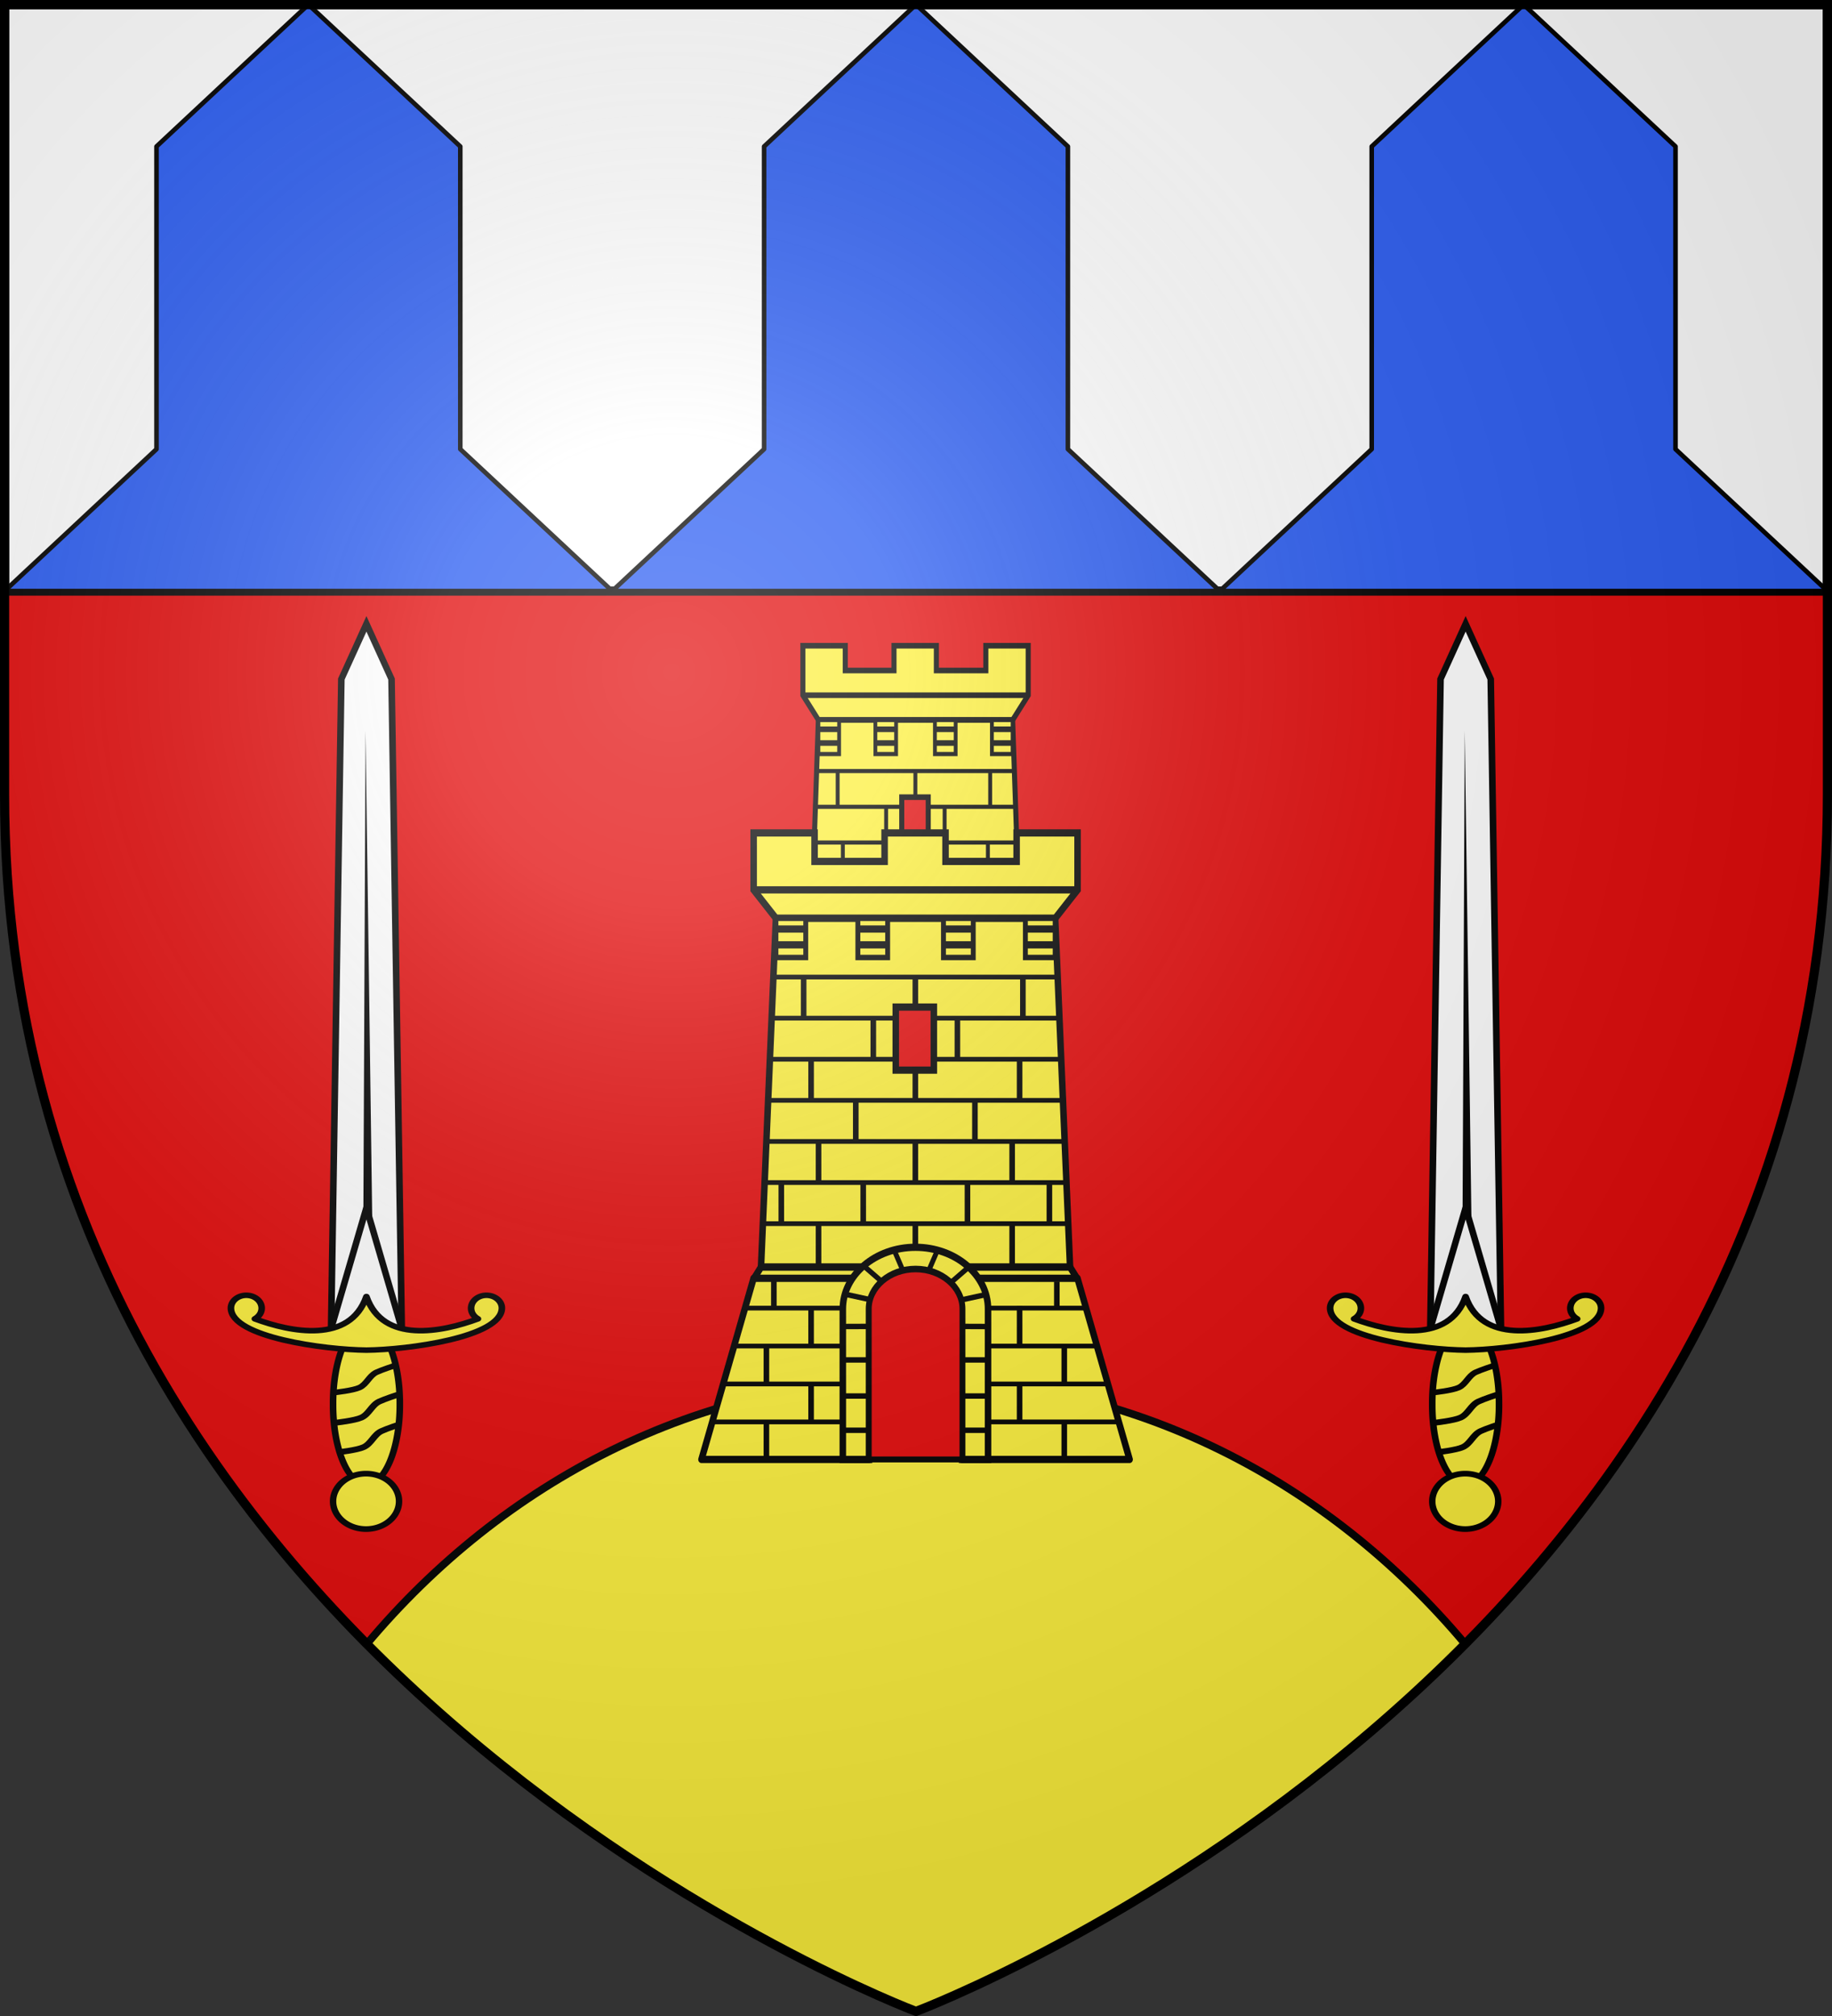 <?xml version="1.0" encoding="UTF-8" standalone="no"?>
<svg
   xmlns:dc="http://purl.org/dc/elements/1.1/"
   xmlns:cc="http://creativecommons.org/ns#"
   xmlns:rdf="http://www.w3.org/1999/02/22-rdf-syntax-ns#"
   xmlns:svg="http://www.w3.org/2000/svg"
   xmlns="http://www.w3.org/2000/svg"
   xmlns:xlink="http://www.w3.org/1999/xlink"
   xmlns:sodipodi="http://sodipodi.sourceforge.net/DTD/sodipodi-0.dtd"
   xmlns:inkscape="http://www.inkscape.org/namespaces/inkscape"
   width="600"
   height="660"
   viewBox="0 0 600 660"
   id="svg2"
   sodipodi:version="0.32"
   inkscape:version="0.46"
   sodipodi:docname="Blason_Stonne-A.svg"
   inkscape:output_extension="org.inkscape.output.svg.inkscape"
   version="1.0">
  <rect x="0" y="0" width="600" height="660" fill="#333333" stroke="none"/>
  <sodipodi:namedview
     inkscape:window-height="977"
     inkscape:window-width="1280"
     inkscape:pageshadow="2"
     inkscape:pageopacity="0.0"
     guidetolerance="10.0"
     gridtolerance="10.0"
     objecttolerance="10.0"
     borderopacity="1.0"
     bordercolor="#666666"
     pagecolor="#ffffff"
     id="base"
     showgrid="false"
     inkscape:zoom="1.1863636"
     inkscape:cx="300"
     inkscape:cy="330"
     inkscape:window-x="-4"
     inkscape:window-y="-4"
     inkscape:current-layer="layer4"
     inkscape:object-nodes="true" />
  <defs
     id="defs4">
    <radialGradient
       id="Gradient1"
       gradientUnits="userSpaceOnUse"
       cx="-80"
       cy="-80"
       r="405">
      <stop
         style="stop-color:#fff;stop-opacity:0.31"
         offset="0"
         id="stop7" />
      <stop
         style="stop-color:#fff;stop-opacity:0.25"
         offset="0.19"
         id="stop9" />
      <stop
         style="stop-color:#6b6b6b;stop-opacity:0.125"
         offset="0.6"
         id="stop11" />
      <stop
         style="stop-color:#000;stop-opacity:0.125"
         offset="1"
         id="stop13" />
    </radialGradient>
    <clipPath
       id="shield_cut">
      <path
         id="shield"
         d="M -298.5,-298.5 L 298.5,-298.5 L 298.5,-40 C 298.5,246.31 0,358.5 0,358.5 C 0,358.5 -298.5,246.31 -298.5,-40 L -298.5,-298.5 z" />
    </clipPath>
    <g
       id="f">
      <rect
         id="rect1964"
         style="fill:#28166f"
         y="-30"
         x="-50"
         height="60"
         width="100" />
      <g
         id="g1966"
         style="fill:#ffffff"
         transform="translate(0,-20)">
        <path
           id="path1968"
           d="M -1.212,27.818 C -1.212,22.175 -2.091,20.471 -4.542,13.98 C -5.709,10.888 -5.024,7.103 -2.858,3.601 C -2.082,2.346 -1.114,1.214 0,0 C 1.114,1.214 2.082,2.346 2.858,3.601 C 5.024,7.103 5.709,10.888 4.542,13.98 C 2.091,20.471 1.212,22.175 1.212,27.818 L -1.212,27.818 z" />
        <path
           id="rwi"
           d="M 2.922,27.672 C 2.922,21.721 5.239,17.829 8.501,16.66 C 9.949,16.141 11.808,16.387 13.519,18.107 C 15.638,20.236 16.255,26.1 10.036,27.228 C 10.694,26.272 10.655,24.147 9.322,23.441 C 8.331,22.916 7.209,23.188 6.646,23.564 C 5.822,24.116 4.917,25.67 4.967,27.672 L 2.922,27.672 z" />
        <path
           id="path1971"
           d="M 1.777,30.183 C 1.79,32.191 2.795,33.518 4.516,34.257 C 4.295,34.955 3.257,36.378 1.831,36.281 C 1.55,37.787 1.282,38.632 0,40 C -1.282,38.632 -1.55,37.787 -1.831,36.281 C -3.257,36.378 -4.295,34.955 -4.516,34.257 C -2.795,33.518 -1.79,32.191 -1.777,30.183 L 1.777,30.183 z" />
        <use
           xlink:href="#rwi"
           height="400"
           width="800"
           y="0"
           x="0"
           id="use1973"
           transform="scale(-1,1)" />
        <rect
           id="rect1975"
           y="27.331"
           x="-7.923"
           height="3.218"
           width="15.846" />
      </g>
    </g>
    <g
       id="s">
      <g
         id="c">
        <path
           id="t"
           d="M 0,0 L 0,1 L 0.5,1 L 0,0 z"
           transform="matrix(0.951,0.309,-0.309,0.951,0,-1)" />
        <use
           xlink:href="#t"
           transform="scale(-1,1)"
           id="use2144"
           x="0"
           y="0"
           width="810"
           height="540" />
      </g>
      <g
         id="a">
        <use
           xlink:href="#c"
           transform="matrix(0.309,0.951,-0.951,0.309,0,0)"
           id="use2147"
           x="0"
           y="0"
           width="810"
           height="540" />
        <use
           xlink:href="#c"
           transform="matrix(-0.809,0.588,-0.588,-0.809,0,0)"
           id="use2149"
           x="0"
           y="0"
           width="810"
           height="540" />
      </g>
      <use
         xlink:href="#a"
         transform="scale(-1,1)"
         id="use2151"
         x="0"
         y="0"
         width="810"
         height="540" />
    </g>
    <g
       id="f-8">
      <rect
         width="100"
         height="60"
         x="-50"
         y="-30"
         style="fill:#28166f"
         id="rect1964-0" />
      <g
         transform="translate(0,-20)"
         style="fill:#ffffff"
         id="g1966-1">
        <path
           d="M -1.212,27.818 C -1.212,22.175 -2.091,20.471 -4.542,13.98 C -5.709,10.888 -5.024,7.103 -2.858,3.601 C -2.082,2.346 -1.114,1.214 0,0 C 1.114,1.214 2.082,2.346 2.858,3.601 C 5.024,7.103 5.709,10.888 4.542,13.98 C 2.091,20.471 1.212,22.175 1.212,27.818 L -1.212,27.818 z"
           id="path1968-2" />
        <path
           d="M 2.922,27.672 C 2.922,21.721 5.239,17.829 8.501,16.66 C 9.949,16.141 11.808,16.387 13.519,18.107 C 15.638,20.236 16.255,26.1 10.036,27.228 C 10.694,26.272 10.655,24.147 9.322,23.441 C 8.331,22.916 7.209,23.188 6.646,23.564 C 5.822,24.116 4.917,25.67 4.967,27.672 L 2.922,27.672 z"
           id="rwi-5" />
        <path
           d="M 1.777,30.183 C 1.79,32.191 2.795,33.518 4.516,34.257 C 4.295,34.955 3.257,36.378 1.831,36.281 C 1.55,37.787 1.282,38.632 0,40 C -1.282,38.632 -1.55,37.787 -1.831,36.281 C -3.257,36.378 -4.295,34.955 -4.516,34.257 C -2.795,33.518 -1.79,32.191 -1.777,30.183 L 1.777,30.183 z"
           id="path1971-0" />
        <use
           transform="scale(-1,1)"
           id="use1973-9"
           x="0"
           y="0"
           width="800"
           height="400"
           xlink:href="#rwi-5" />
        <rect
           width="15.846"
           height="3.218"
           x="-7.923"
           y="27.331"
           id="rect1975-4" />
      </g>
    </g>
    <g
       id="s-5">
      <g
         id="c-1">
        <path
           id="t-7"
           d="M 0,0 L 0,1 L 0.5,1 L 0,0 z"
           transform="matrix(0.951,0.309,-0.309,0.951,0,-1)" />
        <use
           xlink:href="#t-7"
           transform="scale(-1,1)"
           id="use2144-1"
           x="0"
           y="0"
           width="810"
           height="540" />
      </g>
      <g
         id="a-15">
        <use
           xlink:href="#c-1"
           transform="matrix(0.309,0.951,-0.951,0.309,0,0)"
           id="use2147-2"
           x="0"
           y="0"
           width="810"
           height="540" />
        <use
           xlink:href="#c-1"
           transform="matrix(-0.809,0.588,-0.588,-0.809,0,0)"
           id="use2149-76"
           x="0"
           y="0"
           width="810"
           height="540" />
      </g>
      <use
         xlink:href="#a-15"
         transform="scale(-1,1)"
         id="use2151-1"
         x="0"
         y="0"
         width="810"
         height="540" />
    </g>
    <g
       id="f-4">
      <rect
         width="100"
         height="60"
         x="-50"
         y="-30"
         style="fill:#28166f"
         id="rect1964-2" />
      <g
         transform="translate(0,-20)"
         style="fill:#ffffff"
         id="g1966-3">
        <path
           d="M -1.212,27.818 C -1.212,22.175 -2.091,20.471 -4.542,13.98 C -5.709,10.888 -5.024,7.103 -2.858,3.601 C -2.082,2.346 -1.114,1.214 0,0 C 1.114,1.214 2.082,2.346 2.858,3.601 C 5.024,7.103 5.709,10.888 4.542,13.98 C 2.091,20.471 1.212,22.175 1.212,27.818 L -1.212,27.818 z"
           id="path1968-22" />
        <path
           d="M 2.922,27.672 C 2.922,21.721 5.239,17.829 8.501,16.66 C 9.949,16.141 11.808,16.387 13.519,18.107 C 15.638,20.236 16.255,26.1 10.036,27.228 C 10.694,26.272 10.655,24.147 9.322,23.441 C 8.331,22.916 7.209,23.188 6.646,23.564 C 5.822,24.116 4.917,25.67 4.967,27.672 L 2.922,27.672 z"
           id="rwi-1" />
        <path
           d="M 1.777,30.183 C 1.79,32.191 2.795,33.518 4.516,34.257 C 4.295,34.955 3.257,36.378 1.831,36.281 C 1.55,37.787 1.282,38.632 0,40 C -1.282,38.632 -1.55,37.787 -1.831,36.281 C -3.257,36.378 -4.295,34.955 -4.516,34.257 C -2.795,33.518 -1.79,32.191 -1.777,30.183 L 1.777,30.183 z"
           id="path1971-6" />
        <use
           transform="scale(-1,1)"
           id="use1973-8"
           x="0"
           y="0"
           width="800"
           height="400"
           xlink:href="#rwi-1" />
        <rect
           width="15.846"
           height="3.218"
           x="-7.923"
           y="27.331"
           id="rect1975-5" />
      </g>
    </g>
    <g
       id="s-4-7">
      <g
         id="c-6-6">
        <path
           id="t-0-1"
           d="M 0,0 L 0,1 L 0.5,1 L 0,0 z"
           transform="matrix(0.951,0.309,-0.309,0.951,0,-1)" />
        <use
           xlink:href="#t-0-1"
           transform="scale(-1,1)"
           id="use2144-7-8"
           x="0"
           y="0"
           width="810"
           height="540" />
      </g>
      <g
         id="a-1-9">
        <use
           xlink:href="#c-6-6"
           transform="matrix(0.309,0.951,-0.951,0.309,0,0)"
           id="use2147-7-2"
           x="0"
           y="0"
           width="810"
           height="540" />
        <use
           xlink:href="#c-6-6"
           transform="matrix(-0.809,0.588,-0.588,-0.809,0,0)"
           id="use2149-7-7"
           x="0"
           y="0"
           width="810"
           height="540" />
      </g>
      <use
         xlink:href="#a-1-9"
         transform="scale(-1,1)"
         id="use2151-7-9"
         x="0"
         y="0"
         width="810"
         height="540" />
    </g>
    <g
       id="s-4">
      <g
         id="c-6">
        <path
           id="t-0"
           d="M 0,0 L 0,1 L 0.5,1 L 0,0 z"
           transform="matrix(0.951,0.309,-0.309,0.951,0,-1)" />
        <use
           xlink:href="#t-0"
           transform="scale(-1,1)"
           id="use2144-7"
           x="0"
           y="0"
           width="810"
           height="540" />
      </g>
      <g
         id="a-1">
        <use
           xlink:href="#c-6"
           transform="matrix(0.309,0.951,-0.951,0.309,0,0)"
           id="use2147-7"
           x="0"
           y="0"
           width="810"
           height="540" />
        <use
           xlink:href="#c-6"
           transform="matrix(-0.809,0.588,-0.588,-0.809,0,0)"
           id="use2149-7"
           x="0"
           y="0"
           width="810"
           height="540" />
      </g>
      <use
         xlink:href="#a-1"
         transform="scale(-1,1)"
         id="use2151-7"
         x="0"
         y="0"
         width="810"
         height="540" />
    </g>
    <g
       id="g3754">
      <g
         id="c-7">
        <path
           transform="matrix(0.951,0.309,-0.309,0.951,0,-1)"
           d="M 0,0 L 0,1 L 0.5,1 L 0,0 z "
           id="t-4" />
        <use
           height="540"
           width="810"
           y="0"
           x="0"
           id="use5825"
           transform="scale(-1,1)"
           xlink:href="#t-4" />
      </g>
      <g
         id="a-8">
        <use
           height="540"
           width="810"
           y="0"
           x="0"
           id="use2147-08"
           transform="matrix(0.309,0.951,-0.951,0.309,0,0)"
           xlink:href="#c-7" />
        <use
           height="540"
           width="810"
           y="0"
           x="0"
           id="use2149-8"
           transform="matrix(-0.809,0.588,-0.588,-0.809,0,0)"
           xlink:href="#c-7" />
      </g>
      <use
         height="540"
         width="810"
         y="0"
         x="0"
         id="use2151-17"
         transform="scale(-1,1)"
         xlink:href="#a-8" />
    </g>
    <g
       id="s-1">
      <g
         id="g5813">
        <path
           id="t-8"
           d="M 0,0 L 0,1 L 0.5,1 L 0,0 z "
           transform="matrix(0.951,0.309,-0.309,0.951,0,-1)" />
        <use
           xlink:href="#t-8"
           transform="scale(-1,1)"
           id="use2144-5"
           x="0"
           y="0"
           width="810"
           height="540" />
      </g>
      <g
         id="a-2">
        <use
           xlink:href="#c-1"
           transform="matrix(0.309,0.951,-0.951,0.309,0,0)"
           id="use2147-0"
           x="0"
           y="0"
           width="810"
           height="540" />
        <use
           xlink:href="#c-1"
           transform="matrix(-0.809,0.588,-0.588,-0.809,0,0)"
           id="use2149-1"
           x="0"
           y="0"
           width="810"
           height="540" />
      </g>
      <use
         xlink:href="#a-2"
         transform="scale(-1,1)"
         id="use5820"
         x="0"
         y="0"
         width="810"
         height="540" />
    </g>
    <g
       id="f-5">
      <rect
         id="rect1964-7"
         style="fill:#28166f"
         y="-30"
         x="-50"
         height="60"
         width="100" />
      <g
         id="g1966-6"
         style="fill:#ffffff"
         transform="translate(0,-20)">
        <path
           id="path1968-1"
           d="M -1.212,27.818 C -1.212,22.175 -2.091,20.471 -4.542,13.98 C -5.709,10.888 -5.024,7.103 -2.858,3.601 C -2.082,2.346 -1.114,1.214 0,0 C 1.114,1.214 2.082,2.346 2.858,3.601 C 5.024,7.103 5.709,10.888 4.542,13.98 C 2.091,20.471 1.212,22.175 1.212,27.818 L -1.212,27.818 z" />
        <path
           id="rwi-8"
           d="M 2.922,27.672 C 2.922,21.721 5.239,17.829 8.501,16.66 C 9.949,16.141 11.808,16.387 13.519,18.107 C 15.638,20.236 16.255,26.1 10.036,27.228 C 10.694,26.272 10.655,24.147 9.322,23.441 C 8.331,22.916 7.209,23.188 6.646,23.564 C 5.822,24.116 4.917,25.67 4.967,27.672 L 2.922,27.672 z" />
        <path
           id="path1971-9"
           d="M 1.777,30.183 C 1.79,32.191 2.795,33.518 4.516,34.257 C 4.295,34.955 3.257,36.378 1.831,36.281 C 1.55,37.787 1.282,38.632 0,40 C -1.282,38.632 -1.55,37.787 -1.831,36.281 C -3.257,36.378 -4.295,34.955 -4.516,34.257 C -2.795,33.518 -1.79,32.191 -1.777,30.183 L 1.777,30.183 z" />
        <use
           xlink:href="#rwi-8"
           height="400"
           width="800"
           y="0"
           x="0"
           id="use1973-2"
           transform="scale(-1,1)" />
        <rect
           id="rect1975-7"
           y="27.331"
           x="-7.923"
           height="3.218"
           width="15.846" />
      </g>
    </g>
  </defs>
  <g
     id="layer4"
     inkscape:label="Fond écu"
     inkscape:groupmode="layer"
     transform="translate(300,300)">
    <use
       xlink:href="#shield"
       id="use18"
       style="fill:#e20909"
       x="0"
       y="0"
       width="600"
       height="660" />
    <rect
       style="opacity:1;fill:#ffffff;fill-opacity:1;stroke:#000000;stroke-width:3;stroke-linecap:butt;stroke-linejoin:round;stroke-miterlimit:4;stroke-dasharray:none;stroke-opacity:1"
       id="rect2483"
       width="597"
       height="192"
       x="-298.5"
       y="-298.5" />
    <path
       style="opacity:1;fill:#fcef3c;fill-opacity:1;stroke:#000000;stroke-width:2.5;stroke-linecap:butt;stroke-linejoin:round;stroke-miterlimit:4;stroke-dasharray:none;stroke-opacity:1"
       d="M 300 451.438 C 228.936 451.438 164.921 484.865 120.156 538.188 C 203.442 622.176 300 658.5 300 658.5 C 300 658.5 396.558 622.176 479.844 538.188 C 435.079 484.865 371.064 451.438 300 451.438 z "
       transform="translate(-300,-300)"
       id="path4359" />
    <path
       style="opacity:1;fill:#2b5df2;fill-opacity:1;stroke:#000000;stroke-width:1.5;stroke-linecap:butt;stroke-linejoin:round;stroke-miterlimit:4;stroke-dasharray:none;stroke-opacity:1.0"
       d="M -298.5,-106.5 L -248.75,-152.952 L -248.75,-252.048 L -199,-298.5 L -149.25,-252.048 L -149.25,-152.952 L -99.5,-106.5 L -298.5,-106.5 z"
       id="path9637" />
    <use
       x="0"
       y="0"
       xlink:href="#path9637"
       id="use4355"
       transform="translate(199,0)"
       width="600"
       height="660" />
    <use
       x="0"
       y="0"
       xlink:href="#use4355"
       id="use4357"
       transform="translate(199,0)"
       width="600"
       height="660" />
    <g
       id="g4147"
       inkscape:label="Fond écu"
       transform="matrix(0.8,0,0,0.8,1919.904,726.094)">
      <g
         transform="matrix(1.521,0,0,1.521,1211.523,-169.742)"
         id="g4203"
         style="display:inline" />
      <g
         transform="matrix(1.521,0,0,1.521,1211.523,-169.742)"
         id="g4205"
         style="display:inline" />
      <g
         transform="matrix(1.521,0,0,1.521,1297.344,-286.303)"
         id="g4207"
         style="display:inline">
        <g
           transform="translate(873,-55.32)"
           id="g4209" />
        <g
           transform="translate(873,-55.32)"
           id="g4211" />
        <g
           transform="translate(873,-55.32)"
           id="g4213" />
      </g>
      <g
         transform="matrix(1.521,0,0,1.521,1297.344,-286.303)"
         id="g4215"
         style="display:inline">
        <g
           transform="translate(-582.739,640.167)"
           id="g4217"
           style="display:inline" />
        <g
           transform="translate(-526.311,563.527)"
           id="g4219"
           style="display:inline" />
        <g
           transform="translate(-526.311,563.527)"
           id="g4221" />
        <g
           transform="translate(-526.311,563.527)"
           id="g4223"
           style="display:inline" />
      </g>
      <g
         transform="matrix(1.521,0,0,1.521,1297.344,-286.303)"
         id="g4225"
         style="display:inline" />
    </g>
    <g
       id="g4177"
       inkscape:label="Reflet final"
       transform="matrix(0.8,0,0,0.8,1919.904,726.094)" />
    <g
       id="g4179"
       inkscape:label="Contour final"
       transform="matrix(0.8,0,0,0.8,1919.904,726.094)" />
    <g
       style="fill:#fcef3c;stroke:#313131;stroke-width:1.567;stroke-miterlimit:4;stroke-dasharray:none;stroke-opacity:1;display:inline"
       id="g10508"
       transform="matrix(1.673,0,0,1.521,3830.899,512.677)" />
    <g
       style="fill:#fcef3c;stroke:#313131;stroke-width:1.567;stroke-miterlimit:4;stroke-dasharray:none;stroke-opacity:1;display:inline"
       id="g10510"
       transform="matrix(1.673,0,0,1.521,3830.899,512.677)" />
    <g
       style="fill:#fcef3c;stroke:#313131;stroke-width:1.567;stroke-miterlimit:4;stroke-dasharray:none;stroke-opacity:1;display:inline"
       id="g10512"
       transform="matrix(1.673,0,0,1.521,3925.303,396.116)">
      <g
         id="g10514"
         transform="translate(873,-55.32)"
         style="fill:#fcef3c;stroke:#313131;stroke-width:1.567;stroke-miterlimit:4;stroke-dasharray:none;stroke-opacity:1" />
      <g
         id="g10516"
         transform="translate(873,-55.32)"
         style="fill:#fcef3c;stroke:#313131;stroke-width:1.567;stroke-miterlimit:4;stroke-dasharray:none;stroke-opacity:1" />
      <g
         id="g10518"
         transform="translate(873,-55.32)"
         style="fill:#fcef3c;stroke:#313131;stroke-width:1.567;stroke-miterlimit:4;stroke-dasharray:none;stroke-opacity:1" />
    </g>
    <g
       style="fill:#fcef3c;stroke:#313131;stroke-width:1.567;stroke-miterlimit:4;stroke-dasharray:none;stroke-opacity:1;display:inline"
       id="g10520"
       transform="matrix(1.673,0,0,1.521,3925.303,396.116)">
      <g
         style="fill:#fcef3c;stroke:#313131;stroke-width:1.567;stroke-miterlimit:4;stroke-dasharray:none;stroke-opacity:1;display:inline"
         id="g10522"
         transform="translate(-582.739,640.167)" />
      <g
         style="fill:#fcef3c;stroke:#313131;stroke-width:1.567;stroke-miterlimit:4;stroke-dasharray:none;stroke-opacity:1;display:inline"
         id="g10524"
         transform="translate(-526.311,563.527)" />
      <g
         id="g10526"
         transform="translate(-526.311,563.527)"
         style="fill:#fcef3c;stroke:#313131;stroke-width:1.567;stroke-miterlimit:4;stroke-dasharray:none;stroke-opacity:1" />
      <g
         style="fill:#fcef3c;stroke:#313131;stroke-width:1.567;stroke-miterlimit:4;stroke-dasharray:none;stroke-opacity:1;display:inline"
         id="g10528"
         transform="translate(-526.311,563.527)" />
    </g>
    <g
       style="fill:#fcef3c;stroke:#313131;stroke-width:1.567;stroke-miterlimit:4;stroke-dasharray:none;stroke-opacity:1;display:inline"
       id="g10530"
       transform="matrix(1.673,0,0,1.521,3925.303,396.116)" />
  </g>
  <g
     id="layer3"
     inkscape:label="Meubles"
     inkscape:groupmode="layer"
     transform="translate(300,300)">
    <g
       transform="matrix(0.902,0,0,1,-270.75,-258.973)"
       id="g21520"
       style="display:inline">
      <g
         id="g21331"
         transform="translate(-698.733,0)">
        <path
           id="path20687"
           d="M 957.826,170.379 L 957.826,178.479 L 957.826,186.579 L 963.464,194.679 L 1034.002,194.679 L 1039.639,186.579 L 1039.639,178.479 L 1039.639,170.379 L 1024.249,170.379 L 1024.249,178.479 L 1021.764,178.479 L 1011.424,178.479 L 1006.294,178.479 L 1006.294,170.379 L 990.904,170.379 L 990.904,178.479 L 986.041,178.479 L 975.675,178.479 L 973.216,178.479 L 973.216,170.379 L 957.826,170.379 L 957.826,170.379 z"
           style="fill:#fcef3c;fill-opacity:1;stroke:#000000;stroke-width:1.84;stroke-miterlimit:4;stroke-dasharray:none;stroke-opacity:1" />
        <path
           sodipodi:nodetypes="ccccc"
           id="path20689"
           d="M 959.687,293.978 L 1037.749,293.978 L 1033.987,194.676 L 963.449,194.676 L 959.687,293.978 z"
           style="fill:#fcef3c;fill-opacity:1;stroke:#000000;stroke-width:1.84;stroke-miterlimit:4;stroke-dasharray:none;stroke-opacity:1" />
        <rect
           style="fill:#000000;fill-opacity:1;stroke:none"
           id="rect20705"
           width="73.328"
           height="1.35"
           x="961.884"
           y="234.128" />
        <rect
           y="222.428"
           x="962.128"
           height="1.35"
           width="72.351"
           id="rect20707"
           style="fill:#000000;fill-opacity:1;stroke:none" />
        <rect
           style="fill:#000000;fill-opacity:1;stroke:none"
           id="rect20709"
           width="71.569"
           height="1.35"
           x="962.86"
           y="210.728" />
        <path
           style="fill:#fcef3c;fill-opacity:1;stroke:#000000;stroke-width:1.38;stroke-miterlimit:4;stroke-dasharray:none;stroke-opacity:1"
           d="M 963.459,194.679 L 970.983,194.679 L 970.983,205.833 L 963.459,205.833 L 963.459,194.679 z"
           id="path20711" />
        <path
           id="path20713"
           d="M 1026.463,194.676 L 1033.987,194.676 L 1033.987,205.83 L 1026.463,205.83 L 1026.463,194.676 z"
           style="fill:#fcef3c;fill-opacity:1;stroke:#000000;stroke-width:1.38;stroke-miterlimit:4;stroke-dasharray:none;stroke-opacity:1" />
        <path
           style="fill:#fcef3c;fill-opacity:1;stroke:#000000;stroke-width:1.38;stroke-miterlimit:4;stroke-dasharray:none;stroke-opacity:1"
           d="M 1005.772,194.676 L 1013.296,194.676 L 1013.296,205.83 L 1005.772,205.83 L 1005.772,194.676 z"
           id="path20715" />
        <path
           id="path20717"
           d="M 984.15,194.679 L 991.674,194.679 L 991.674,205.833 L 984.15,205.833 L 984.15,194.679 z"
           style="fill:#fcef3c;fill-opacity:1;stroke:#000000;stroke-width:1.38;stroke-miterlimit:4;stroke-dasharray:none;stroke-opacity:1" />
        <rect
           y="997.964"
           x="-223.135"
           height="1.411"
           width="11.863"
           id="rect20719"
           style="fill:#000000;fill-opacity:1;stroke:none"
           transform="matrix(0,-1,1,0,0,0)"
           inkscape:tile-cx="999.93829"
           inkscape:tile-cy="465.62077"
           inkscape:tile-w="1.5"
           inkscape:tile-h="13.181556"
           inkscape:tile-x0="999.18829"
           inkscape:tile-y0="459.02999" />
        <rect
           y="987.343"
           x="-234.998"
           height="1.411"
           width="11.863"
           id="use20721"
           style="fill:#000000;fill-opacity:1;stroke:none"
           transform="matrix(0,-1,1,0,0,0)"
           inkscape:tile-x0="999.18829"
           inkscape:tile-y0="459.02999" />
        <rect
           y="997.964"
           x="-246.862"
           height="1.411"
           width="11.863"
           id="use20723"
           style="fill:#000000;fill-opacity:1;stroke:none"
           transform="matrix(0,-1,1,0,0,0)"
           inkscape:tile-x0="999.18829"
           inkscape:tile-y0="459.02999" />
        <path
           sodipodi:nodetypes="ccccc"
           style="fill:#e20909;fill-opacity:1;stroke:#000000;stroke-width:1.84;stroke-miterlimit:4;stroke-dasharray:none;stroke-opacity:1"
           d="M 993.723,219.95 L 1003.341,219.95 L 1003.341,237.899 L 993.723,237.899 L 993.723,219.95 z"
           id="path20725" />
        <rect
           y="969.749"
           x="-223.135"
           height="1.411"
           width="11.863"
           id="use20733"
           style="fill:#000000;fill-opacity:1;stroke:none"
           transform="matrix(0,-1,1,0,0,0)"
           inkscape:tile-x0="999.18829"
           inkscape:tile-y0="459.02999" />
        <rect
           y="1008.585"
           x="-234.998"
           height="1.411"
           width="11.863"
           id="use20735"
           style="fill:#000000;fill-opacity:1;stroke:none"
           transform="matrix(0,-1,1,0,0,0)"
           inkscape:tile-x0="999.18829"
           inkscape:tile-y0="459.02999" />
        <rect
           y="1025.125"
           x="-223.135"
           height="1.411"
           width="11.863"
           id="use20745"
           style="fill:#000000;fill-opacity:1;stroke:none"
           transform="matrix(0,-1,1,0,0,0)"
           inkscape:tile-x0="999.18829"
           inkscape:tile-y0="459.02999" />
        <rect
           y="1024.298"
           x="-246.862"
           height="1.411"
           width="11.863"
           id="use20747"
           style="fill:#000000;fill-opacity:1;stroke:none"
           transform="matrix(0,-1,1,0,0,0)"
           inkscape:tile-x0="999.18829"
           inkscape:tile-y0="459.02999" />
        <rect
           y="971.63"
           x="-246.862"
           height="1.411"
           width="11.863"
           id="use20749"
           style="fill:#000000;fill-opacity:1;stroke:none"
           transform="matrix(0,-1,1,0,0,0)"
           inkscape:tile-x0="999.18829"
           inkscape:tile-y0="459.02999" />
        <path
           style="fill:none;stroke:#000000;stroke-width:1.84;stroke-miterlimit:4;stroke-dasharray:none;stroke-opacity:1"
           d="M 1005.772,202.23 L 1005.772,202.23 L 1013.296,202.23"
           id="path20759" />
        <path
           id="path20761"
           d="M 1005.772,197.73 L 1005.772,197.73 L 1013.296,197.73"
           style="fill:none;stroke:#000000;stroke-width:1.84;stroke-miterlimit:4;stroke-dasharray:none;stroke-opacity:1" />
        <path
           id="path20763"
           d="M 1026.463,202.23 L 1026.463,202.23 L 1033.987,202.23"
           style="fill:none;stroke:#000000;stroke-width:1.84;stroke-miterlimit:4;stroke-dasharray:none;stroke-opacity:1" />
        <path
           style="fill:none;stroke:#000000;stroke-width:1.84;stroke-miterlimit:4;stroke-dasharray:none;stroke-opacity:1"
           d="M 1026.463,197.73 L 1026.463,197.73 L 1033.987,197.73"
           id="path20765" />
        <path
           style="fill:none;stroke:#000000;stroke-width:1.84;stroke-miterlimit:4;stroke-dasharray:none;stroke-opacity:1"
           d="M 984.14,202.23 L 984.14,202.23 L 991.664,202.23"
           id="path20767" />
        <path
           id="path20769"
           d="M 984.14,197.73 L 984.14,197.73 L 991.664,197.73"
           style="fill:none;stroke:#000000;stroke-width:1.84;stroke-miterlimit:4;stroke-dasharray:none;stroke-opacity:1" />
        <path
           id="path20771"
           d="M 963.449,202.23 L 963.449,202.23 L 970.973,202.23"
           style="fill:none;stroke:#000000;stroke-width:1.84;stroke-miterlimit:4;stroke-dasharray:none;stroke-opacity:1" />
        <path
           style="fill:none;stroke:#000000;stroke-width:1.84;stroke-miterlimit:4;stroke-dasharray:none;stroke-opacity:1"
           d="M 963.449,197.73 L 963.449,197.73 L 970.973,197.73"
           id="path20773" />
        <path
           style="fill:#ffffff;fill-opacity:1;stroke:#000000;stroke-width:1.84;stroke-miterlimit:4;stroke-dasharray:none;stroke-opacity:1"
           d="M 957.826,186.579 L 1039.639,186.579"
           id="path20833" />
      </g>
      <g
         id="g21439"
         transform="translate(-699.383,0)">
        <path
           style="fill:#fcef3c;fill-opacity:1;stroke:#000000;stroke-width:2.366;stroke-miterlimit:4;stroke-dasharray:none;stroke-opacity:1"
           d="M 940.601,231.667 L 940.601,240.982 L 940.601,250.297 L 948.705,259.612 L 1050.102,259.612 L 1058.207,250.297 L 1058.207,240.982 L 1058.207,231.667 L 1036.083,231.667 L 1036.083,240.982 L 1032.511,240.982 L 1017.648,240.982 L 1010.273,240.982 L 1010.273,231.667 L 988.15,231.667 L 988.15,240.982 L 981.16,240.982 L 966.257,240.982 L 962.724,240.982 L 962.724,231.667 L 940.601,231.667 L 940.601,231.667 z"
           id="path21094" />
        <path
           style="fill:#fcef3c;fill-opacity:1;stroke:#000000;stroke-width:2.366;stroke-miterlimit:4;stroke-dasharray:none;stroke-opacity:1"
           d="M 943.275,373.806 L 1055.489,373.806 L 1050.081,259.608 L 948.683,259.608 L 943.275,373.806 z"
           id="path21096"
           sodipodi:nodetypes="ccccc" />
        <path
           style="fill:#fcef3c;fill-opacity:1;stroke:#000000;stroke-width:2.366;stroke-linejoin:round;stroke-miterlimit:4;stroke-dasharray:none;stroke-opacity:1"
           d="M 943.278,373.798 L 940.748,377.478 L 988.645,377.478 C 991.567,375.632 995.316,374.534 999.398,374.534 C 1003.479,374.534 1007.228,375.632 1010.15,377.478 L 1058.019,377.478 L 1055.489,373.798 L 943.278,373.798 L 943.278,373.798 z"
           id="path21098" />
        <path
           style="fill:#fcef3c;fill-opacity:1;stroke:#000000;stroke-width:2.366;stroke-linejoin:round;stroke-miterlimit:4;stroke-dasharray:none;stroke-opacity:1"
           d="M 940.575,377.478 L 921.658,436.772 L 982.493,436.772 L 982.493,387.46 C 982.493,383.443 984.889,379.852 988.645,377.478 L 940.575,377.478 L 940.575,377.478 z M 1010.15,377.478 C 1013.906,379.852 1016.303,383.443 1016.303,387.46 L 1016.303,436.772 L 1077.109,436.772 L 1058.191,377.478 L 1010.15,377.478 L 1010.15,377.478 z"
           id="path21100" />
        <rect
           y="998.298"
           x="-373.159"
           height="2.028"
           width="13.643"
           id="use21102"
           style="fill:#000000;fill-opacity:1;stroke:none"
           transform="matrix(0,-1,1,0,0,0)"
           inkscape:tile-x0="999.18829"
           inkscape:tile-y0="459.02999" />
        <rect
           y="358.799"
           x="944.031"
           height="1.552"
           width="110.816"
           id="rect21104"
           style="fill:#000000;fill-opacity:1;stroke:none" />
        <rect
           style="fill:#000000;fill-opacity:1;stroke:none"
           id="rect21106"
           width="109.808"
           height="1.552"
           x="944.408"
           y="345.344" />
        <rect
           y="331.889"
           x="945.731"
           height="1.552"
           width="107.163"
           id="rect21108"
           style="fill:#000000;fill-opacity:1;stroke:none" />
        <rect
           style="fill:#000000;fill-opacity:1;stroke:none"
           id="rect21110"
           width="106.542"
           height="1.552"
           x="946.001"
           y="318.434" />
        <rect
           y="304.979"
           x="946.433"
           height="1.552"
           width="105.408"
           id="rect21112"
           style="fill:#000000;fill-opacity:1;stroke:none" />
        <rect
           style="fill:#000000;fill-opacity:1;stroke:none"
           id="rect21114"
           width="104.005"
           height="1.552"
           x="946.784"
           y="291.524" />
        <rect
           y="278.069"
           x="947.836"
           height="1.552"
           width="102.88"
           id="rect21116"
           style="fill:#000000;fill-opacity:1;stroke:none" />
        <path
           id="path21118"
           d="M 948.697,259.612 L 959.513,259.612 L 959.513,272.439 L 948.697,272.439 L 948.697,259.612 z"
           style="fill:#fcef3c;fill-opacity:1;stroke:#000000;stroke-width:1.774;stroke-miterlimit:4;stroke-dasharray:none;stroke-opacity:1" />
        <path
           style="fill:#fcef3c;fill-opacity:1;stroke:#000000;stroke-width:1.774;stroke-miterlimit:4;stroke-dasharray:none;stroke-opacity:1"
           d="M 1039.265,259.608 L 1050.081,259.608 L 1050.081,272.436 L 1039.265,272.436 L 1039.265,259.608 z"
           id="path21120" />
        <path
           id="path21122"
           d="M 1009.522,259.608 L 1020.337,259.608 L 1020.337,272.436 L 1009.522,272.436 L 1009.522,259.608 z"
           style="fill:#fcef3c;fill-opacity:1;stroke:#000000;stroke-width:1.774;stroke-miterlimit:4;stroke-dasharray:none;stroke-opacity:1" />
        <path
           style="fill:#fcef3c;fill-opacity:1;stroke:#000000;stroke-width:1.774;stroke-miterlimit:4;stroke-dasharray:none;stroke-opacity:1"
           d="M 978.44,259.612 L 989.256,259.612 L 989.256,272.439 L 978.44,272.439 L 978.44,259.612 z"
           id="path21124" />
        <rect
           inkscape:tile-y0="459.02999"
           inkscape:tile-x0="999.18829"
           inkscape:tile-h="13.181556"
           inkscape:tile-w="1.5"
           inkscape:tile-cy="465.62077"
           inkscape:tile-cx="999.93829"
           transform="matrix(0,-1,1,0,0,0)"
           style="fill:#000000;fill-opacity:1;stroke:none"
           id="rect21126"
           width="13.643"
           height="2.028"
           x="-292.336"
           y="998.298" />
        <rect
           y="983.031"
           x="-305.979"
           height="2.028"
           width="13.643"
           id="use21128"
           style="fill:#000000;fill-opacity:1;stroke:none"
           transform="matrix(0,-1,1,0,0,0)"
           inkscape:tile-x0="999.18829"
           inkscape:tile-y0="459.02999" />
        <rect
           y="998.298"
           x="-319.622"
           height="2.028"
           width="13.643"
           id="use21130"
           style="fill:#000000;fill-opacity:1;stroke:none"
           transform="matrix(0,-1,1,0,0,0)"
           inkscape:tile-x0="999.18829"
           inkscape:tile-y0="459.02999" />
        <path
           id="path21132"
           d="M 992.202,288.673 L 1006.028,288.673 L 1006.028,309.315 L 992.202,309.315 L 992.202,288.673 z"
           style="fill:#e20909;fill-opacity:1;stroke:#000000;stroke-width:2.366;stroke-miterlimit:4;stroke-dasharray:none;stroke-opacity:1"
           sodipodi:nodetypes="ccccc" />
        <rect
           y="1019.93"
           x="-332.23"
           height="2.028"
           width="13.643"
           id="use21134"
           style="fill:#000000;fill-opacity:1;stroke:none"
           transform="matrix(0,-1,1,0,0,0)"
           inkscape:tile-x0="999.18829"
           inkscape:tile-y0="459.02999" />
        <rect
           y="998.298"
           x="-345.873"
           height="2.028"
           width="13.643"
           id="use21136"
           style="fill:#000000;fill-opacity:1;stroke:none"
           transform="matrix(0,-1,1,0,0,0)"
           inkscape:tile-x0="999.18829"
           inkscape:tile-y0="459.02999" />
        <rect
           y="979.371"
           x="-359.516"
           height="2.028"
           width="13.643"
           id="use21138"
           style="fill:#000000;fill-opacity:1;stroke:none"
           transform="matrix(0,-1,1,0,0,0)"
           inkscape:tile-x0="999.18829"
           inkscape:tile-y0="459.02999" />
        <rect
           y="957.739"
           x="-292.336"
           height="2.028"
           width="13.643"
           id="use21140"
           style="fill:#000000;fill-opacity:1;stroke:none"
           transform="matrix(0,-1,1,0,0,0)"
           inkscape:tile-x0="999.18829"
           inkscape:tile-y0="459.02999" />
        <rect
           y="1013.566"
           x="-305.979"
           height="2.028"
           width="13.643"
           id="use21142"
           style="fill:#000000;fill-opacity:1;stroke:none"
           transform="matrix(0,-1,1,0,0,0)"
           inkscape:tile-x0="999.18829"
           inkscape:tile-y0="459.02999" />
        <rect
           y="1046.969"
           x="-359.516"
           height="2.028"
           width="13.643"
           id="use21144"
           style="fill:#000000;fill-opacity:1;stroke:none"
           transform="matrix(0,-1,1,0,0,0)"
           inkscape:tile-x0="999.18829"
           inkscape:tile-y0="459.02999" />
        <rect
           y="1033.45"
           x="-373.159"
           height="2.028"
           width="13.643"
           id="use21146"
           style="fill:#000000;fill-opacity:1;stroke:none"
           transform="matrix(0,-1,1,0,0,0)"
           inkscape:tile-x0="999.18829"
           inkscape:tile-y0="459.02999" />
        <rect
           y="963.147"
           x="-345.873"
           height="2.028"
           width="13.643"
           id="use21148"
           style="fill:#000000;fill-opacity:1;stroke:none"
           transform="matrix(0,-1,1,0,0,0)"
           inkscape:tile-x0="999.18829"
           inkscape:tile-y0="459.02999" />
        <rect
           y="949.628"
           x="-359.516"
           height="2.028"
           width="13.643"
           id="use21150"
           style="fill:#000000;fill-opacity:1;stroke:none"
           transform="matrix(0,-1,1,0,0,0)"
           inkscape:tile-x0="999.18829"
           inkscape:tile-y0="459.02999" />
        <rect
           y="1037.342"
           x="-292.336"
           height="2.028"
           width="13.643"
           id="use21152"
           style="fill:#000000;fill-opacity:1;stroke:none"
           transform="matrix(0,-1,1,0,0,0)"
           inkscape:tile-x0="999.18829"
           inkscape:tile-y0="459.02999" />
        <rect
           y="1036.154"
           x="-319.622"
           height="2.028"
           width="13.643"
           id="use21154"
           style="fill:#000000;fill-opacity:1;stroke:none"
           transform="matrix(0,-1,1,0,0,0)"
           inkscape:tile-x0="999.18829"
           inkscape:tile-y0="459.02999" />
        <rect
           y="960.443"
           x="-319.622"
           height="2.028"
           width="13.643"
           id="use21156"
           style="fill:#000000;fill-opacity:1;stroke:none"
           transform="matrix(0,-1,1,0,0,0)"
           inkscape:tile-x0="999.18829"
           inkscape:tile-y0="459.02999" />
        <rect
           y="976.667"
           x="-332.23"
           height="2.028"
           width="13.643"
           id="use21158"
           style="fill:#000000;fill-opacity:1;stroke:none"
           transform="matrix(0,-1,1,0,0,0)"
           inkscape:tile-x0="999.18829"
           inkscape:tile-y0="459.02999" />
        <rect
           y="1033.45"
           x="-345.873"
           height="2.028"
           width="13.643"
           id="use21160"
           style="fill:#000000;fill-opacity:1;stroke:none"
           transform="matrix(0,-1,1,0,0,0)"
           inkscape:tile-x0="999.18829"
           inkscape:tile-y0="459.02999" />
        <rect
           y="1017.226"
           x="-359.516"
           height="2.028"
           width="13.643"
           id="use21162"
           style="fill:#000000;fill-opacity:1;stroke:none"
           transform="matrix(0,-1,1,0,0,0)"
           inkscape:tile-x0="999.18829"
           inkscape:tile-y0="459.02999" />
        <rect
           y="963.147"
           x="-373.159"
           height="2.028"
           width="13.643"
           id="use21164"
           style="fill:#000000;fill-opacity:1;stroke:none"
           transform="matrix(0,-1,1,0,0,0)"
           inkscape:tile-x0="999.18829"
           inkscape:tile-y0="459.02999" />
        <path
           id="path21166"
           d="M 1009.522,268.296 L 1009.522,268.296 L 1020.337,268.296"
           style="fill:none;stroke:#000000;stroke-width:2.366;stroke-miterlimit:4;stroke-dasharray:none;stroke-opacity:1" />
        <path
           style="fill:none;stroke:#000000;stroke-width:2.366;stroke-miterlimit:4;stroke-dasharray:none;stroke-opacity:1"
           d="M 1009.522,263.121 L 1009.522,263.121 L 1020.337,263.121"
           id="path21168" />
        <path
           style="fill:none;stroke:#000000;stroke-width:2.366;stroke-miterlimit:4;stroke-dasharray:none;stroke-opacity:1"
           d="M 1039.265,268.296 L 1039.265,268.296 L 1050.081,268.296"
           id="path21170" />
        <path
           id="path21172"
           d="M 1039.265,263.121 L 1039.265,263.121 L 1050.081,263.121"
           style="fill:none;stroke:#000000;stroke-width:2.366;stroke-miterlimit:4;stroke-dasharray:none;stroke-opacity:1" />
        <path
           id="path21174"
           d="M 978.426,268.296 L 978.426,268.296 L 989.242,268.296"
           style="fill:none;stroke:#000000;stroke-width:2.366;stroke-miterlimit:4;stroke-dasharray:none;stroke-opacity:1" />
        <path
           style="fill:none;stroke:#000000;stroke-width:2.366;stroke-miterlimit:4;stroke-dasharray:none;stroke-opacity:1"
           d="M 978.426,263.121 L 978.426,263.121 L 989.242,263.121"
           id="path21176" />
        <path
           style="fill:none;stroke:#000000;stroke-width:2.366;stroke-miterlimit:4;stroke-dasharray:none;stroke-opacity:1"
           d="M 948.683,268.296 L 948.683,268.296 L 959.499,268.296"
           id="path21178" />
        <path
           id="path21180"
           d="M 948.683,263.121 L 948.683,263.121 L 959.499,263.121"
           style="fill:none;stroke:#000000;stroke-width:2.366;stroke-miterlimit:4;stroke-dasharray:none;stroke-opacity:1" />
        <rect
           y="1036.154"
           x="-399.815"
           height="2.028"
           width="13.26"
           id="rect21182"
           style="fill:#000000;fill-opacity:1;stroke:none"
           transform="matrix(0,-1,1,0,0,0)"
           inkscape:tile-cx="999.93829"
           inkscape:tile-cy="605.62077"
           inkscape:tile-w="1.5"
           inkscape:tile-h="13.181556"
           inkscape:tile-x0="999.18829"
           inkscape:tile-y0="599.02999" />
        <rect
           style="fill:#000000;fill-opacity:1;stroke:none"
           id="rect21184"
           width="48.667"
           height="1.552"
           x="925.324"
           y="423.705" />
        <rect
           y="411.285"
           x="929.267"
           height="1.552"
           width="44.266"
           id="rect21186"
           style="fill:#000000;fill-opacity:1;stroke:none" />
        <rect
           style="fill:#000000;fill-opacity:1;stroke:none"
           id="rect21188"
           width="40.447"
           height="1.552"
           x="933.473"
           y="398.865" />
        <rect
           y="386.445"
           x="937.679"
           height="1.552"
           width="35.019"
           id="rect21190"
           style="fill:#000000;fill-opacity:1;stroke:none" />
        <rect
           inkscape:tile-y0="599.02999"
           inkscape:tile-x0="999.18829"
           transform="matrix(0,-1,1,0,0,0)"
           style="fill:#000000;fill-opacity:1;stroke:none"
           id="use21192"
           width="12.487"
           height="2.028"
           x="-437.075"
           y="944.22" />
        <rect
           inkscape:tile-y0="599.02999"
           inkscape:tile-x0="999.18829"
           transform="matrix(0,-1,1,0,0,0)"
           style="fill:#000000;fill-opacity:1;stroke:none"
           id="use21194"
           width="12.487"
           height="2.028"
           x="-424.423"
           y="1036.153" />
        <rect
           inkscape:tile-y0="599.02999"
           inkscape:tile-x0="999.18829"
           transform="matrix(0,-1,1,0,0,0)"
           style="fill:#000000;fill-opacity:1;stroke:none"
           id="use21196"
           width="12.642"
           height="2.028"
           x="-412.235"
           y="944.22" />
        <rect
           inkscape:tile-y0="599.02999"
           inkscape:tile-x0="999.18829"
           transform="matrix(0,-1,1,0,0,0)"
           style="fill:#000000;fill-opacity:1;stroke:none"
           id="use21198"
           width="9.498"
           height="2.028"
           x="-387.066"
           y="946.924" />
        <rect
           inkscape:tile-y0="599.02999"
           inkscape:tile-x0="999.18829"
           transform="matrix(0,-1,1,0,0,0)"
           style="fill:#000000;fill-opacity:1;stroke:none"
           id="use21200"
           width="8.762"
           height="2.028"
           x="-387.303"
           y="1049.673" />
        <rect
           inkscape:tile-y0="599.02999"
           inkscape:tile-x0="999.18829"
           transform="matrix(0,-1,1,0,0,0)"
           style="fill:#000000;fill-opacity:1;stroke:none"
           id="use21202"
           width="12.642"
           height="2.028"
           x="-437.075"
           y="1052.377" />
        <rect
           inkscape:tile-y0="599.02999"
           inkscape:tile-x0="999.18829"
           transform="matrix(0,-1,1,0,0,0)"
           style="fill:#000000;fill-opacity:1;stroke:none"
           id="use21204"
           width="12.178"
           height="2.028"
           x="-424.268"
           y="960.443" />
        <rect
           inkscape:tile-y0="599.02999"
           inkscape:tile-x0="999.18829"
           transform="matrix(0,-1,1,0,0,0)"
           style="fill:#000000;fill-opacity:1;stroke:none"
           id="use21206"
           width="12.178"
           height="2.028"
           x="-411.925"
           y="1052.377" />
        <rect
           inkscape:tile-y0="599.02999"
           inkscape:tile-x0="999.18829"
           transform="matrix(0,-1,1,0,0,0)"
           style="fill:#000000;fill-opacity:1;stroke:none"
           id="use21208"
           width="12.642"
           height="2.028"
           x="-399.815"
           y="960.443" />
        <path
           style="fill:#fcef3c;fill-opacity:1;stroke:#000000;stroke-width:2.366;stroke-miterlimit:4;stroke-dasharray:none;stroke-opacity:1"
           d="M 999.34,367.312 C 984.787,367.312 972.976,376.366 972.976,387.506 L 972.976,436.772 L 982.492,436.772 L 982.492,387.483 C 982.492,380.342 990.069,374.534 999.397,374.534 C 1008.726,374.534 1016.302,380.342 1016.302,387.483 L 1016.302,436.772 L 1025.704,436.772 L 1025.704,387.506 C 1025.704,376.366 1013.892,367.312 999.34,367.312 L 999.34,367.312 z"
           id="path21210" />
        <path
           id="path21212"
           d="M 972.561,427.217 L 982.813,427.217"
           style="fill:#000000;fill-opacity:1;stroke:#000000;stroke-width:1.774;stroke-miterlimit:4;stroke-dasharray:none;stroke-opacity:1" />
        <path
           id="path21214"
           d="M 972.824,416.005 L 982.813,416.005"
           style="fill:#000000;fill-opacity:1;stroke:#000000;stroke-width:1.774;stroke-miterlimit:4;stroke-dasharray:none;stroke-opacity:1" />
        <path
           id="path21216"
           d="M 973.086,404.189 L 982.55,404.189"
           style="fill:#000000;fill-opacity:1;stroke:#000000;stroke-width:1.774;stroke-miterlimit:4;stroke-dasharray:none;stroke-opacity:1" />
        <path
           id="path21218"
           d="M 972.99,393.249 L 982.496,393.217"
           style="fill:#000000;fill-opacity:1;stroke:#000000;stroke-width:1.774;stroke-miterlimit:4;stroke-dasharray:none;stroke-opacity:1" />
        <path
           id="path21220"
           d="M 974.167,382.746 L 982.526,384.383"
           style="fill:#000000;fill-opacity:1;stroke:#000000;stroke-width:1.774;stroke-miterlimit:4;stroke-dasharray:none;stroke-opacity:1" />
        <path
           id="path21222"
           d="M 980.011,372.974 L 986.516,378.057"
           style="fill:#000000;fill-opacity:1;stroke:#000000;stroke-width:1.774;stroke-miterlimit:4;stroke-dasharray:none;stroke-opacity:1" />
        <path
           id="path21224"
           d="M 991.74,368.506 L 994.894,375.147"
           style="fill:#000000;fill-opacity:1;stroke:#000000;stroke-width:1.774;stroke-miterlimit:4;stroke-dasharray:none;stroke-opacity:1" />
        <path
           style="fill:#000000;fill-opacity:1;stroke:#000000;stroke-width:1.774;stroke-miterlimit:4;stroke-dasharray:none;stroke-opacity:1"
           d="M 1025.437,427.217 L 1015.185,427.217"
           id="path21226" />
        <path
           style="fill:#000000;fill-opacity:1;stroke:#000000;stroke-width:1.774;stroke-miterlimit:4;stroke-dasharray:none;stroke-opacity:1"
           d="M 1025.174,416.005 L 1015.185,416.005"
           id="path21228" />
        <path
           style="fill:#000000;fill-opacity:1;stroke:#000000;stroke-width:1.774;stroke-miterlimit:4;stroke-dasharray:none;stroke-opacity:1"
           d="M 1024.911,404.189 L 1015.447,404.189"
           id="path21230" />
        <path
           style="fill:#000000;fill-opacity:1;stroke:#000000;stroke-width:1.774;stroke-miterlimit:4;stroke-dasharray:none;stroke-opacity:1"
           d="M 1025.007,393.249 L 1015.501,393.217"
           id="path21232" />
        <path
           style="fill:#000000;fill-opacity:1;stroke:#000000;stroke-width:1.774;stroke-miterlimit:4;stroke-dasharray:none;stroke-opacity:1"
           d="M 1024.853,382.81 L 1016.494,384.447"
           id="path21234" />
        <path
           style="fill:#000000;fill-opacity:1;stroke:#000000;stroke-width:1.774;stroke-miterlimit:4;stroke-dasharray:none;stroke-opacity:1"
           d="M 1018.413,374.011 L 1011.908,379.094"
           id="path21236" />
        <path
           style="fill:#000000;fill-opacity:1;stroke:#000000;stroke-width:1.774;stroke-miterlimit:4;stroke-dasharray:none;stroke-opacity:1"
           d="M 1007.344,368.274 L 1004.189,374.915"
           id="path21238" />
        <path
           id="path21240"
           d="M 940.601,250.297 L 1058.207,250.297"
           style="fill:#ffffff;fill-opacity:1;stroke:#000000;stroke-width:2.366;stroke-miterlimit:4;stroke-dasharray:none;stroke-opacity:1" />
        <rect
           style="fill:#000000;fill-opacity:1;stroke:none"
           id="rect21242"
           width="35.309"
           height="1.552"
           x="1025.318"
           y="386.445" />
        <rect
           y="398.865"
           x="1024.965"
           height="1.552"
           width="40.344"
           id="rect21244"
           style="fill:#000000;fill-opacity:1;stroke:none" />
        <rect
           style="fill:#000000;fill-opacity:1;stroke:none"
           id="rect21246"
           width="43.687"
           height="1.552"
           x="1025.527"
           y="411.285" />
        <rect
           y="423.705"
           x="1025.513"
           height="1.552"
           width="47.411"
           id="rect21248"
           style="fill:#000000;fill-opacity:1;stroke:none" />
        <path
           style="fill:#e20909;fill-opacity:1;stroke:#000000;stroke-width:1.929;stroke-miterlimit:4;stroke-dasharray:none;stroke-opacity:1"
           d="M 999.383,374.529 C 990.055,374.529 982.492,380.361 982.492,387.502 L 982.492,436.772 L 1016.319,436.772 L 1016.319,387.502 C 1016.319,380.361 1008.712,374.529 999.383,374.529 z"
           id="path21250"
           sodipodi:nodetypes="cccccc" />
      </g>
    </g>
    <g
       transform="matrix(1.44,0,0,1.21,-724.34,-379.216)"
       id="g3144">
      <path
         id="path3118"
         style="fill:#ffffff;fill-opacity:1;fill-rule:nonzero;stroke:#000000;stroke-width:1.5;stroke-miterlimit:4;stroke-opacity:1"
         d="M 619.985,424.941 L 636.058,424.941 L 633.73,249.197 L 628.022,234.252 L 622.314,249.197 L 619.985,424.941 z"
         sodipodi:nodetypes="cccccc" />
      <path
         id="path3120"
         style="fill:#000000;fill-opacity:1;fill-rule:evenodd;stroke:none;stroke-width:4;stroke-linecap:butt;stroke-linejoin:miter;stroke-miterlimit:4;stroke-dasharray:none;stroke-opacity:1"
         d="M 627.242,415.589 L 627.823,263.152 L 629.571,415.589 L 627.242,415.589 z"
         sodipodi:nodetypes="cccc" />
      <path
         sodipodi:nodetypes="cccc"
         id="path3122"
         d="M 619.985,424.941 L 628.022,392.252 L 636.058,424.941 L 619.985,424.941 z"
         style="fill:#ffffff;fill-opacity:1;stroke:#000000;stroke-width:1.5;stroke-linecap:butt;stroke-linejoin:round;stroke-miterlimit:4;stroke-dasharray:none;stroke-opacity:1" />
      <path
         transform="matrix(0.8,0,0,0.8,886.457,291.428)"
         d="M -313.554,192.422 A 9.49,26.887 0 1 1 -332.533,192.422 A 9.49,26.887 0 1 1 -313.554,192.422 z"
         sodipodi:ry="26.887358"
         sodipodi:rx="9.4896555"
         sodipodi:cy="192.42152"
         sodipodi:cx="-323.04367"
         id="path3124"
         style="fill:#fcef3c;fill-opacity:1;stroke:#000000;stroke-width:1.875;stroke-linecap:butt;stroke-linejoin:round;stroke-miterlimit:4;stroke-dasharray:none;stroke-opacity:1"
         sodipodi:type="arc" />
      <path
         transform="matrix(0.973,0,0,1.025,927.06,223.584)"
         d="M -299.715,242.045 A 7.71,7.315 0 1 1 -315.136,242.045 A 7.71,7.315 0 1 1 -299.715,242.045 z"
         sodipodi:ry="7.3149428"
         sodipodi:rx="7.7103448"
         sodipodi:cy="242.04453"
         sodipodi:cx="-307.42529"
         id="path3126"
         style="fill:#fcef3c;fill-opacity:1;stroke:#000000;stroke-width:1.502;stroke-linecap:butt;stroke-linejoin:round;stroke-miterlimit:4;stroke-dasharray:none;stroke-opacity:1"
         sodipodi:type="arc" />
      <path
         style="fill:#fcef3c;fill-opacity:1;stroke:#000000;stroke-width:1.5;stroke-linecap:butt;stroke-linejoin:round;stroke-miterlimit:4;stroke-dasharray:none;stroke-opacity:1"
         d="M 540.562,177.312 C 538.63,177.312 537.038,178.888 537.062,180.812 C 537.163,188.67 558.445,192.047 567.875,192.156 C 577.305,192.047 598.587,188.67 598.688,180.812 C 598.712,178.888 597.12,177.312 595.188,177.312 C 593.256,177.312 591.688,178.881 591.688,180.812 C 591.688,182.03 592.307,183.06 593.25,183.688 C 585.087,187.317 571.656,190.499 567.875,177.656 C 564.094,190.499 550.663,187.317 542.5,183.688 C 543.443,183.06 544.062,182.03 544.062,180.812 C 544.062,178.881 542.494,177.312 540.562,177.312 z"
         transform="translate(60.139,238.61)"
         id="path3128" />
      <path
         style="opacity:1;fill:none;fill-opacity:1;stroke:#000000;stroke-width:1.5;stroke-linecap:butt;stroke-linejoin:round;stroke-miterlimit:4;stroke-dasharray:none;stroke-opacity:1"
         d="M 620.889,442.218 C 620.889,442.218 624.977,441.694 626.446,440.892 C 628.099,439.989 628.653,437.675 630.301,436.762 C 631.48,436.108 634.24,435.026 634.24,435.026"
         id="path3138"
         sodipodi:nodetypes="csss" />
      <use
         x="0"
         y="0"
         xlink:href="#path3138"
         id="use3140"
         transform="matrix(1.05,0,0,1.05,-30.878,-13.931)"
         width="58.753"
         height="250.941" />
      <use
         x="0"
         y="0"
         xlink:href="#use3140"
         id="use3142"
         transform="translate(0.5,8)"
         width="58.753"
         height="250.941" />
    </g>
    <use
       x="0"
       y="0"
       xlink:href="#g3144"
       id="use5349"
       transform="translate(-360,0)"
       width="600"
       height="660" />
  </g>
  <g
     id="layer2"
     inkscape:label="Reflet final"
     inkscape:groupmode="layer"
     transform="translate(300,300)"
     sodipodi:insensitive="true">
    <use
       xlink:href="#shield"
       id="use22"
       style="fill:url(#Gradient1)"
       x="0"
       y="0"
       width="600"
       height="660" />
  </g>
  <g
     id="layer1"
     inkscape:label="Contour final"
     inkscape:groupmode="layer"
     transform="translate(300,300)"
     sodipodi:insensitive="true">
    <use
       xlink:href="#shield"
       style="fill:none;stroke:#000000;stroke-width:3"
       id="use25"
       x="0"
       y="0"
       width="600"
       height="660" />
  </g>
</svg>
